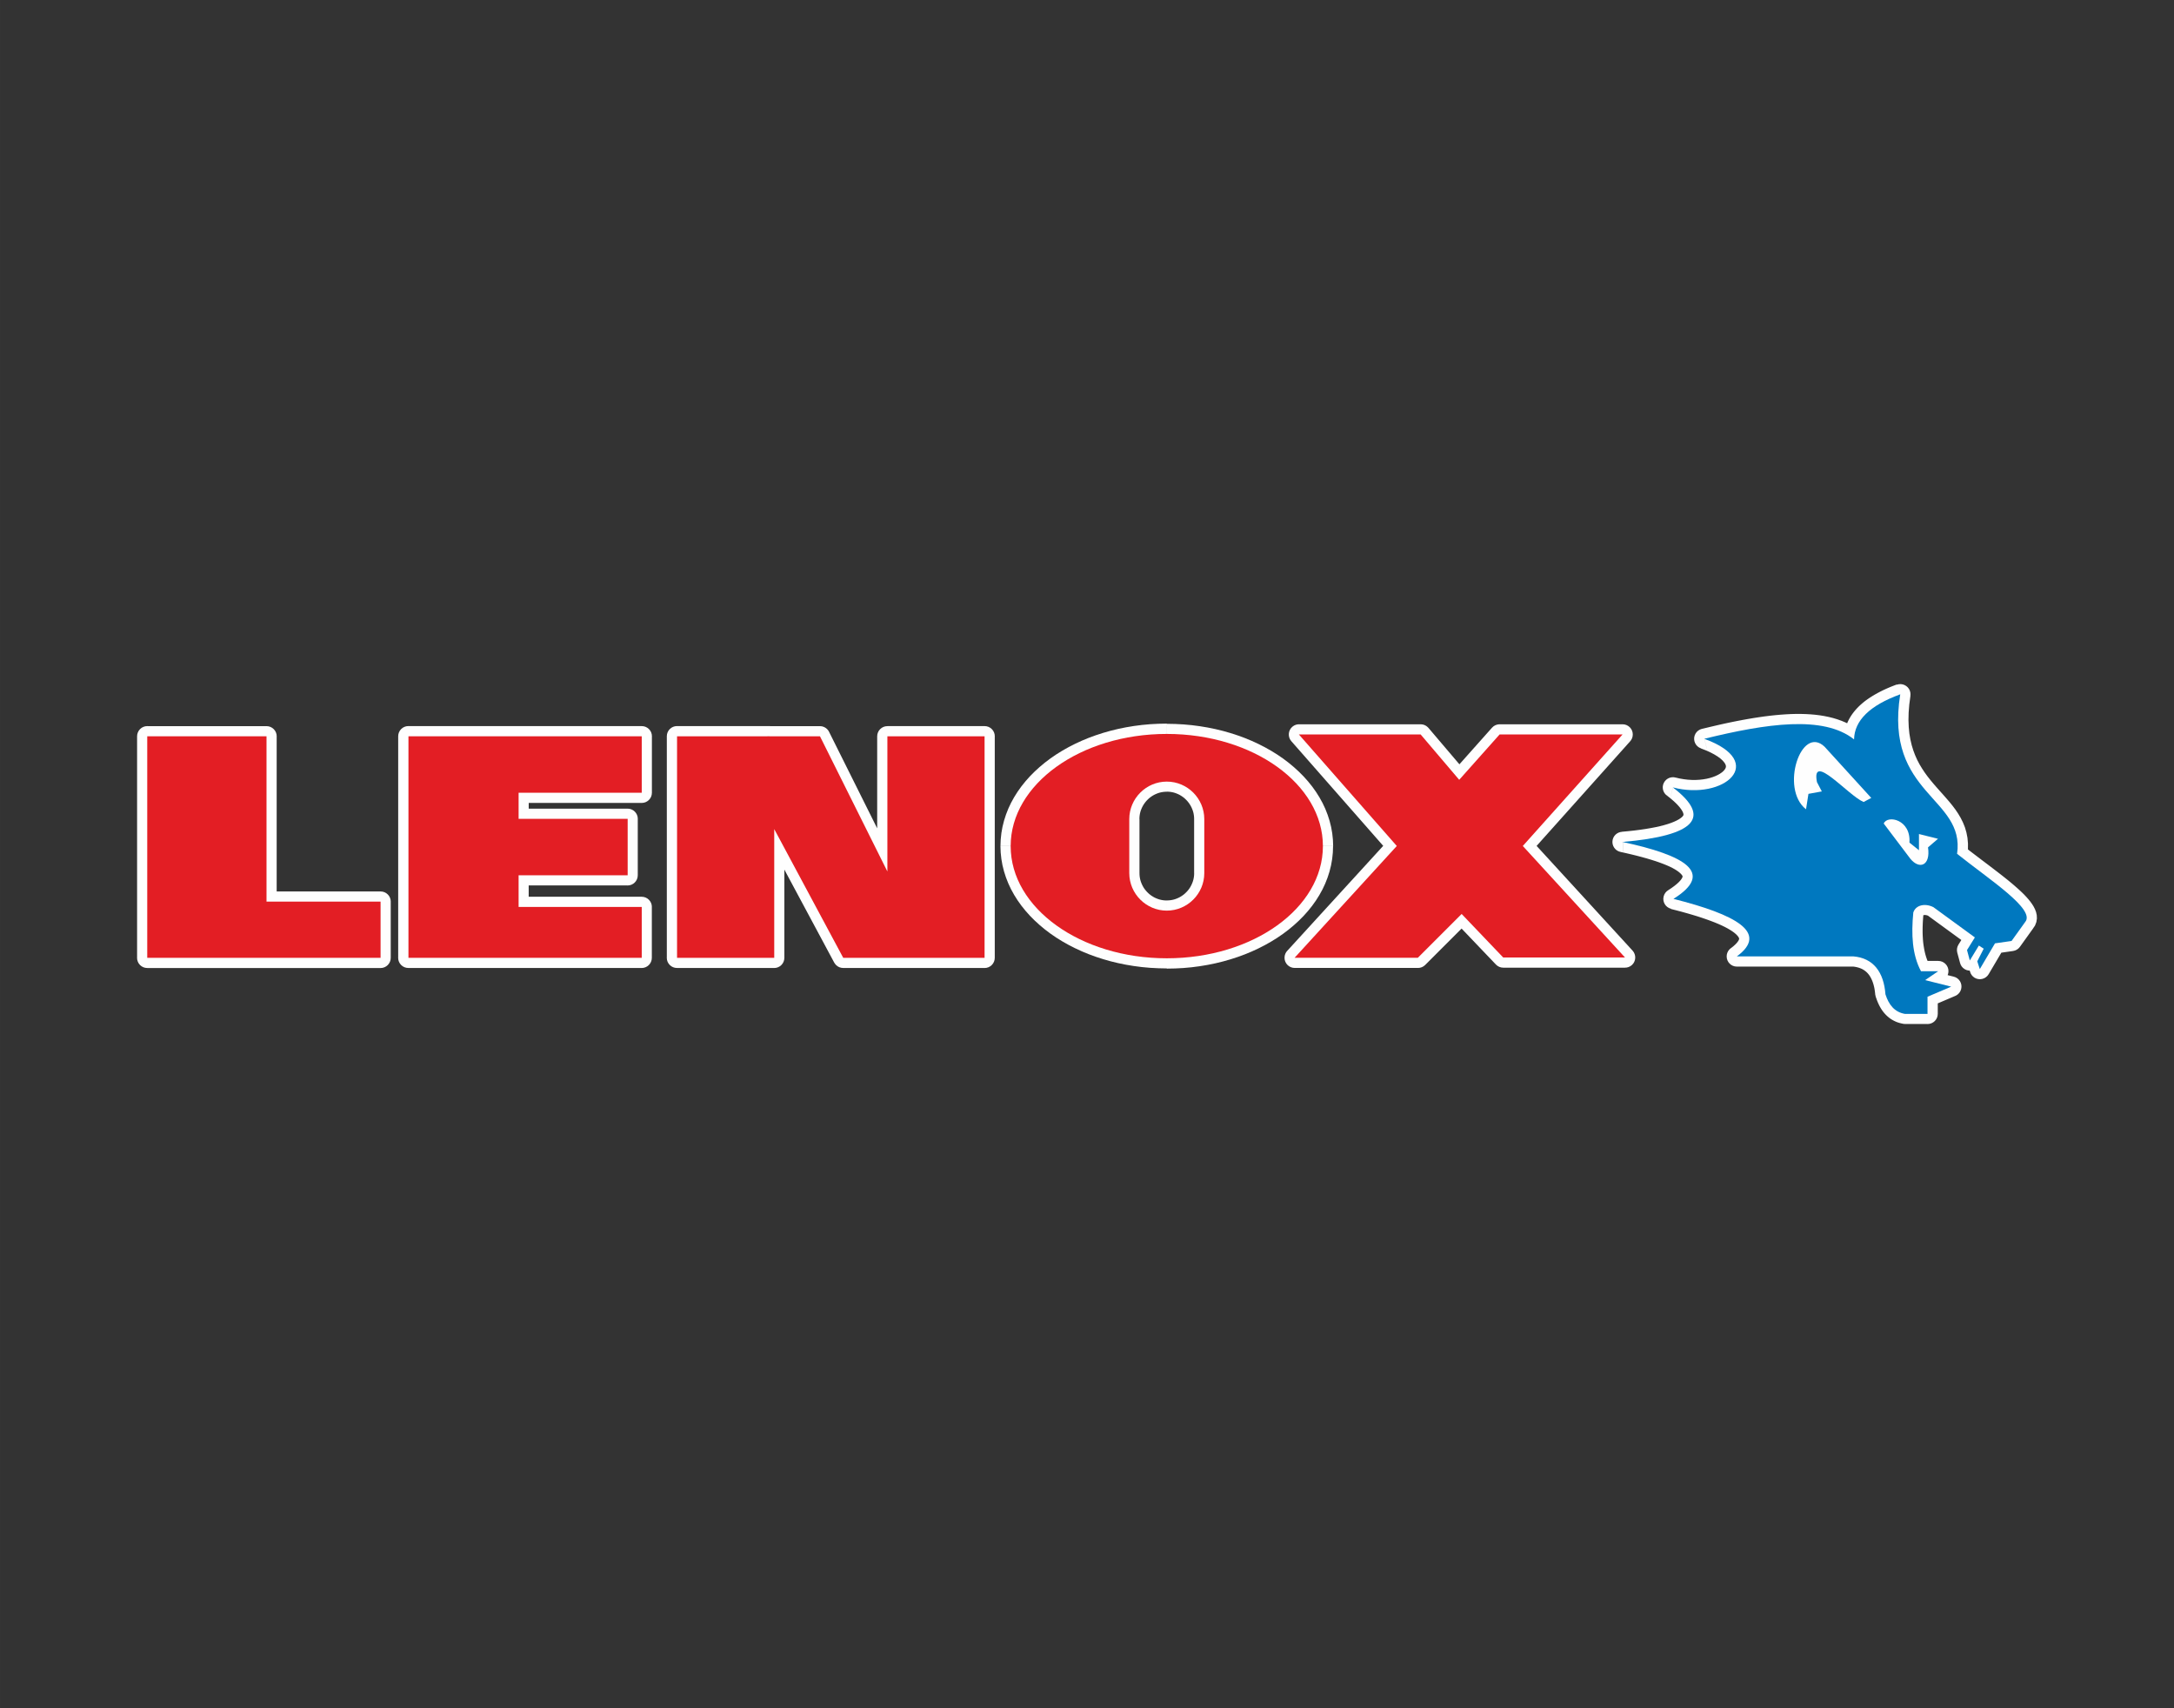 <?xml version="1.0" encoding="UTF-8"?>
<!DOCTYPE svg PUBLIC "-//W3C//DTD SVG 1.0//EN" "http://www.w3.org/TR/2001/REC-SVG-20010904/DTD/svg10.dtd">
<!-- Creator: CorelDRAW 2017 -->
<svg xmlns="http://www.w3.org/2000/svg" xml:space="preserve" width="84.273mm" height="66.215mm" version="1.0" style="shape-rendering:geometricPrecision; text-rendering:geometricPrecision; image-rendering:optimizeQuality; fill-rule:evenodd; clip-rule:evenodd"
viewBox="0 0 644.03 506.03"
 xmlns:xlink="http://www.w3.org/1999/xlink">
 <rect x="0" y="0" width="644.03" height="506.03" fill="#333333" stroke="none"/>
 <defs>
  <style type="text/css">
   <![CDATA[
    .fil4 {fill:none}
    .fil2 {fill:#FEFEFE}
    .fil3 {fill:#E31E24}
    .fil1 {fill:#0078BF}
    .fil0 {fill:#FEFEFE;fill-rule:nonzero}
   ]]>
  </style>
   <clipPath id="id0">
    <path d="M-0 0l644.03 0 0 506.03 -644.03 0 0 -506.03z"/>
   </clipPath>
 </defs>
 <g id="Vrstva_x0020_1">
  <g>
  </g>
  <g style="clip-path:url(#id0)">
   <g>
    <g id="logo-lenox.cdr">
     <g>
      <g>
       <path class="fil0" d="M549.08 286.33l0 -6.03 0.25 0.01 0.66 0.07 0.65 0.1 0.64 0.12 0.63 0.15 0.61 0.18 0.6 0.21 0.59 0.24 0.57 0.26 0.55 0.29 0.53 0.32 0.52 0.35 0.5 0.37 0.47 0.4 0.45 0.42 0.43 0.45 0.4 0.47 0.38 0.49 0.36 0.51 0.33 0.52 0.31 0.54 0.29 0.56 0.26 0.57 0.24 0.59 0.22 0.6 0.2 0.61 0.18 0.63 0.16 0.64 0.14 0.65 0.12 0.66 0.1 0.67 0.08 0.69 0.06 0.7 -6.02 0.44 -0.05 -0.53 -0.06 -0.52 -0.07 -0.5 -0.08 -0.48 -0.1 -0.46 -0.11 -0.44 -0.12 -0.42 -0.13 -0.4 -0.14 -0.38 -0.15 -0.36 -0.16 -0.34 -0.16 -0.32 -0.17 -0.3 -0.18 -0.29 -0.19 -0.27 -0.2 -0.25 -0.2 -0.23 -0.21 -0.22 -0.22 -0.2 -0.23 -0.19 -0.24 -0.18 -0.25 -0.17 -0.26 -0.16 -0.27 -0.14 -0.29 -0.13 -0.3 -0.12 -0.32 -0.11 -0.34 -0.1 -0.36 -0.09 -0.37 -0.07 -0.39 -0.06 -0.42 -0.04 0.25 0.01zm-0.25 -0.01c-1.66,-0.14 -2.89,-1.6 -2.75,-3.26 0.14,-1.66 1.6,-2.89 3.26,-2.75l-0.51 6.01zm-34.3 -6.02l34.56 0 0 6.03 -34.56 0 -1.78 -5.45 1.78 -0.58zm0 6.03c-1.67,0 -3.02,-1.35 -3.02,-3.02 0,-1.67 1.35,-3.02 3.02,-3.02l0 6.03zm-20.37 -22.61l3.2 5.11 -0.87 -5.48 1.74 0.45 1.69 0.45 1.64 0.46 1.58 0.46 1.53 0.47 1.47 0.48 1.41 0.49 1.36 0.49 1.29 0.5 1.23 0.51 1.17 0.53 1.11 0.54 1.05 0.56 0.98 0.58 0.92 0.6 0.86 0.63 0.79 0.67 0.73 0.72 0.65 0.78 0.57 0.85 0.46 0.92 0.33 1 0.17 1.06 -0.01 1.08 -0.18 1.06 -0.34 1.02 -0.47 0.96 -0.59 0.9 -0.69 0.85 -0.79 0.81 -0.88 0.78 -0.98 0.76 -3.57 -4.86 0.7 -0.54 0.57 -0.51 0.45 -0.46 0.33 -0.4 0.22 -0.33 0.13 -0.25 0.06 -0.18 0.02 -0.12 0 -0.08 -0.01 -0.09 -0.05 -0.13 -0.1 -0.19 -0.17 -0.25 -0.26 -0.31 -0.36 -0.36 -0.46 -0.39 -0.56 -0.41 -0.66 -0.43 -0.75 -0.44 -0.84 -0.45 -0.93 -0.45 -1.01 -0.45 -1.09 -0.45 -1.17 -0.45 -1.24 -0.45 -1.31 -0.45 -1.38 -0.45 -1.45 -0.44 -1.51 -0.44 -1.57 -0.44 -1.63 -0.43 -1.68 -0.43 -0.87 -5.48zm0.87 5.48c-1.62,-0.41 -2.6,-2.04 -2.19,-3.66 0.41,-1.62 2.04,-2.6 3.66,-2.19l-1.47 5.85zm-14.61 -22.79l0.52 6.01 0.37 -5.95 1.74 0.38 1.69 0.39 1.63 0.4 1.57 0.41 1.51 0.42 1.45 0.43 1.39 0.44 1.32 0.46 1.26 0.47 1.19 0.49 1.13 0.51 1.06 0.52 1 0.55 0.93 0.58 0.87 0.62 0.8 0.67 0.73 0.74 0.64 0.81 0.54 0.9 0.41 1 0.25 1.07 0.06 1.11 -0.13 1.1 -0.31 1.06 -0.45 0.99 -0.58 0.93 -0.69 0.88 -0.79 0.84 -0.89 0.81 -0.99 0.8 -1.09 0.79 -1.2 0.79 -3.2 -5.11 0.99 -0.65 0.85 -0.62 0.72 -0.58 0.58 -0.53 0.45 -0.48 0.32 -0.41 0.21 -0.33 0.11 -0.24 0.05 -0.16 0.01 -0.08 -0 -0.05 -0.02 -0.06 -0.05 -0.12 -0.12 -0.19 -0.2 -0.25 -0.31 -0.31 -0.41 -0.35 -0.52 -0.38 -0.63 -0.4 -0.73 -0.41 -0.83 -0.41 -0.93 -0.41 -1.02 -0.41 -1.1 -0.41 -1.19 -0.41 -1.26 -0.4 -1.34 -0.4 -1.41 -0.39 -1.48 -0.39 -1.55 -0.38 -1.61 -0.38 -1.68 -0.37 0.37 -5.95zm-0.37 5.95c-1.63,-0.35 -2.66,-1.95 -2.32,-3.58 0.35,-1.63 1.95,-2.66 3.58,-2.32l-1.27 5.9zm16.31 -22.03l-1.53 5.84 2.6 -5.31 1.12 0.89 1.03 0.88 0.94 0.87 0.86 0.87 0.77 0.88 0.69 0.89 0.6 0.91 0.5 0.94 0.39 0.99 0.27 1.03 0.12 1.07 -0.05 1.09 -0.23 1.07 -0.41 1.01 -0.55 0.93 -0.67 0.83 -0.76 0.74 -0.84 0.65 -0.92 0.59 -0.99 0.53 -1.07 0.49 -1.14 0.45 -1.22 0.41 -1.31 0.38 -1.39 0.35 -1.48 0.33 -1.56 0.3 -1.65 0.28 -1.74 0.26 -1.83 0.23 -1.93 0.21 -2.02 0.19 -0.52 -6.01 1.93 -0.18 1.83 -0.2 1.72 -0.22 1.62 -0.24 1.52 -0.26 1.41 -0.27 1.3 -0.29 1.2 -0.31 1.09 -0.32 0.97 -0.33 0.86 -0.34 0.74 -0.34 0.62 -0.33 0.5 -0.32 0.38 -0.29 0.27 -0.25 0.17 -0.2 0.09 -0.15 0.04 -0.1 0.02 -0.08 0 -0.1 -0.02 -0.16 -0.06 -0.25 -0.13 -0.33 -0.22 -0.41 -0.32 -0.49 -0.42 -0.55 -0.53 -0.6 -0.64 -0.65 -0.75 -0.69 -0.86 -0.73 -0.96 -0.76 2.6 -5.31zm-2.6 5.31c-1.32,-1.01 -1.58,-2.91 -0.56,-4.23 1.01,-1.32 2.91,-1.58 4.23,-0.56l-3.67 4.79zm10.41 -19.73l1.44 5.86 0.31 -5.76 1.82 0.71 1.66 0.75 1.5 0.79 1.34 0.83 1.2 0.88 1.05 0.94 0.9 1 0.75 1.07 0.58 1.14 0.4 1.2 0.19 1.24 -0.03 1.24 -0.24 1.2 -0.42 1.12 -0.58 1.03 -0.7 0.93 -0.81 0.84 -0.9 0.75 -0.98 0.67 -1.05 0.6 -1.12 0.52 -1.19 0.45 -1.24 0.38 -1.3 0.31 -1.36 0.24 -1.4 0.16 -1.44 0.08 -1.48 -0 -1.52 -0.09 -1.55 -0.18 -1.57 -0.27 -1.59 -0.37 1.53 -5.84 1.26 0.29 1.24 0.21 1.21 0.14 1.18 0.07 1.14 0 1.1 -0.06 1.05 -0.12 1 -0.17 0.94 -0.22 0.87 -0.27 0.79 -0.3 0.71 -0.33 0.62 -0.35 0.53 -0.36 0.43 -0.36 0.33 -0.34 0.24 -0.31 0.15 -0.27 0.09 -0.23 0.04 -0.19 0 -0.19 -0.03 -0.21 -0.09 -0.27 -0.18 -0.35 -0.3 -0.42 -0.44 -0.49 -0.6 -0.54 -0.78 -0.57 -0.96 -0.6 -1.15 -0.61 -1.34 -0.61 -1.54 -0.6 0.31 -5.76zm-0.31 5.76c-1.57,-0.57 -2.37,-2.3 -1.81,-3.86 0.57,-1.57 2.3,-2.37 3.86,-1.81l-2.06 5.67zm42.39 -2.72l6.03 0.13 -4.89 2.3 -0.71 -0.53 -0.76 -0.49 -0.8 -0.45 -0.85 -0.41 -0.89 -0.37 -0.94 -0.33 -0.98 -0.29 -1.03 -0.26 -1.07 -0.22 -1.12 -0.18 -1.16 -0.14 -1.2 -0.11 -1.24 -0.07 -1.28 -0.03 -1.31 0 -1.35 0.04 -1.38 0.07 -1.41 0.1 -1.44 0.13 -1.47 0.16 -1.5 0.19 -1.52 0.22 -1.55 0.24 -1.57 0.27 -1.59 0.29 -1.61 0.31 -1.63 0.33 -1.65 0.35 -1.67 0.37 -1.68 0.39 -1.7 0.4 -1.71 0.41 -1.44 -5.86 1.74 -0.42 1.73 -0.41 1.72 -0.4 1.71 -0.38 1.7 -0.36 1.69 -0.34 1.68 -0.32 1.66 -0.3 1.65 -0.28 1.63 -0.25 1.61 -0.23 1.6 -0.2 1.58 -0.17 1.56 -0.14 1.54 -0.11 1.51 -0.08 1.49 -0.04 1.47 -0 1.45 0.04 1.42 0.08 1.4 0.12 1.37 0.17 1.35 0.22 1.32 0.27 1.29 0.32 1.26 0.38 1.23 0.44 1.2 0.5 1.16 0.56 1.12 0.63 1.08 0.7 1.03 0.76 -4.89 2.3zm4.89 -2.3c1.3,1.04 1.52,2.93 0.49,4.24 -1.04,1.3 -2.93,1.52 -4.24,0.49l3.75 -4.72zm14.79 -10.51l-5.96 -0.95 4.01 3.31 -0.78 0.29 -0.75 0.3 -0.72 0.3 -0.7 0.31 -0.67 0.31 -0.64 0.32 -0.61 0.32 -0.58 0.32 -0.55 0.32 -0.53 0.33 -0.5 0.33 -0.47 0.33 -0.44 0.33 -0.41 0.33 -0.39 0.34 -0.36 0.33 -0.33 0.34 -0.31 0.34 -0.28 0.33 -0.26 0.34 -0.23 0.33 -0.21 0.33 -0.19 0.33 -0.17 0.33 -0.15 0.33 -0.12 0.33 -0.11 0.34 -0.09 0.35 -0.07 0.35 -0.05 0.35 -0.04 0.36 -0.02 0.37 -6.03 -0.13 0.03 -0.68 0.07 -0.67 0.1 -0.66 0.13 -0.66 0.17 -0.65 0.2 -0.64 0.24 -0.63 0.27 -0.62 0.3 -0.6 0.33 -0.59 0.36 -0.58 0.39 -0.56 0.42 -0.55 0.45 -0.54 0.47 -0.52 0.5 -0.51 0.52 -0.49 0.55 -0.48 0.57 -0.47 0.6 -0.45 0.62 -0.44 0.65 -0.43 0.67 -0.42 0.69 -0.41 0.72 -0.4 0.74 -0.39 0.76 -0.38 0.79 -0.37 0.81 -0.36 0.83 -0.35 0.86 -0.34 0.88 -0.33 4.01 3.31zm-4.01 -3.31c1.56,-0.57 3.3,0.24 3.87,1.8 0.57,1.56 -0.24,3.3 -1.8,3.87l-2.06 -5.67zm19.75 47.72l-3.76 4.71 -1.1 -2.79 0.13 -1.26 0.01 -1.15 -0.1 -1.07 -0.19 -1 -0.29 -0.96 -0.37 -0.94 -0.46 -0.93 -0.55 -0.93 -0.63 -0.93 -0.71 -0.95 -0.78 -0.96 -0.84 -0.99 -0.9 -1.02 -0.94 -1.05 -0.97 -1.09 -0.99 -1.14 -1 -1.2 -1 -1.26 -0.98 -1.34 -0.95 -1.42 -0.9 -1.51 -0.85 -1.61 -0.78 -1.71 -0.69 -1.82 -0.59 -1.94 -0.48 -2.05 -0.36 -2.17 -0.23 -2.3 -0.09 -2.43 0.06 -2.57 0.22 -2.71 0.38 -2.86 5.96 0.95 -0.34 2.56 -0.19 2.38 -0.05 2.22 0.08 2.06 0.19 1.92 0.3 1.78 0.39 1.67 0.48 1.56 0.55 1.46 0.62 1.38 0.69 1.31 0.75 1.24 0.79 1.19 0.84 1.15 0.88 1.11 0.91 1.09 0.93 1.07 0.94 1.06 0.95 1.06 0.94 1.07 0.93 1.08 0.9 1.11 0.87 1.16 0.81 1.21 0.75 1.27 0.67 1.35 0.57 1.42 0.44 1.51 0.31 1.59 0.15 1.66 -0.01 1.73 -0.18 1.8 -1.1 -2.79zm1.1 2.79c-0.24,1.65 -1.77,2.79 -3.42,2.55 -1.65,-0.24 -2.79,-1.77 -2.55,-3.42l5.97 0.87zm19.64 21.52l-4.9 -3.52 0.15 -0.19 -0.12 0.18 -0.1 0.25 -0.04 0.22 0 0.12 -0.01 -0.02 -0.06 -0.15 -0.13 -0.26 -0.21 -0.34 -0.3 -0.41 -0.38 -0.46 -0.45 -0.51 -0.52 -0.54 -0.58 -0.57 -0.64 -0.6 -0.69 -0.62 -0.74 -0.64 -0.78 -0.66 -0.82 -0.67 -0.85 -0.69 -0.88 -0.7 -0.91 -0.71 -0.93 -0.72 -0.95 -0.73 -0.96 -0.73 -0.97 -0.74 -0.98 -0.74 -0.98 -0.74 -0.98 -0.74 -0.97 -0.74 -0.96 -0.74 -0.95 -0.74 -0.93 -0.74 3.76 -4.71 0.9 0.71 0.92 0.72 0.94 0.72 0.96 0.73 0.97 0.74 0.97 0.74 0.98 0.74 0.98 0.74 0.97 0.74 0.96 0.74 0.95 0.73 0.94 0.73 0.92 0.73 0.9 0.72 0.87 0.72 0.84 0.71 0.81 0.71 0.78 0.7 0.74 0.69 0.7 0.69 0.65 0.69 0.61 0.69 0.56 0.69 0.51 0.71 0.46 0.73 0.4 0.78 0.32 0.84 0.21 0.92 0.05 1.01 -0.16 1.06 -0.4 1.04 -0.61 0.9 0.15 -0.19zm-0.15 0.19c-1.08,1.27 -2.98,1.42 -4.25,0.35 -1.27,-1.08 -1.42,-2.98 -0.35,-4.25l4.6 3.91zm-8.78 1.91l4.03 -5.62 4.9 3.52 -4.03 5.62 -2.02 1.23 -2.88 -4.74zm4.9 3.52c-0.97,1.35 -2.86,1.66 -4.21,0.69 -1.35,-0.97 -1.66,-2.86 -0.69,-4.21l4.9 3.52zm-7.79 -4.04l4.91 -0.7 0.85 5.97 -4.91 0.7 -3.03 -4.52 2.17 -1.45zm0.85 5.97c-1.65,0.24 -3.18,-0.91 -3.41,-2.56 -0.24,-1.65 0.91,-3.18 2.56,-3.41l0.85 5.97zm-7.52 3.11l4.5 -7.63 5.2 3.06 -4.5 7.63 -5.47 -0.6 0.27 -2.47zm5.2 3.06c-0.85,1.43 -2.7,1.91 -4.13,1.07 -1.43,-0.85 -1.91,-2.7 -1.07,-4.13l5.2 3.06zm-0.48 -4.77l0.75 2.3 -5.73 1.87 -0.75 -2.3 0.18 -2.31 5.55 0.44zm-5.73 1.87c-0.52,-1.58 0.35,-3.29 1.93,-3.8 1.58,-0.52 3.29,0.35 3.8,1.93l-5.73 1.87zm7.47 -3.31l-1.91 3.75 -5.37 -2.74 1.91 -3.75 4.31 -1.17 1.07 3.92zm-5.37 -2.74c0.76,-1.48 2.57,-2.07 4.06,-1.32 1.48,0.76 2.07,2.57 1.32,4.06l-5.37 -2.74zm2.86 -2.09l1.44 0.92 -3.24 5.09 -1.44 -0.92 -0.96 -4.11 4.2 -0.98zm-3.24 5.09c-1.41,-0.89 -1.82,-2.76 -0.93,-4.16 0.89,-1.41 2.76,-1.82 4.16,-0.93l-3.24 5.09zm-3.64 0.31l2.68 -4.42 5.16 3.13 -2.68 4.42 -5.49 -0.78 0.33 -2.35zm5.16 3.13c-0.86,1.42 -2.72,1.88 -4.14,1.01 -1.42,-0.86 -1.88,-2.72 -1.01,-4.14l5.16 3.13zm-0.5 -5.44l0.83 3.08 -5.82 1.57 -0.83 -3.08 0.35 -2.38 5.47 0.8zm-5.82 1.57c-0.43,-1.61 0.52,-3.26 2.12,-3.7 1.61,-0.43 3.26,0.52 3.7,2.12l-5.82 1.57zm7.8 -2.95l-2.33 3.75 -5.12 -3.18 2.33 -3.75 4.34 -0.85 0.78 4.03zm-5.12 -3.18c0.88,-1.41 2.74,-1.85 4.15,-0.97 1.41,0.88 1.85,2.74 0.97,4.15l-5.12 -3.18zm-7.94 -9.8l12.28 8.96 -3.56 4.87 -12.28 -8.96 3.14 -5.13 0.42 0.25zm-3.56 4.87c-1.35,-0.98 -1.64,-2.87 -0.66,-4.21 0.98,-1.35 2.87,-1.64 4.21,-0.66l-3.56 4.87zm-1.18 -0.56l-6 -0.59 0.13 -0.63 0.14 -0.39 0.17 -0.39 0.2 -0.38 0.21 -0.35 0.24 -0.34 0.26 -0.32 0.28 -0.29 0.3 -0.28 0.31 -0.25 0.32 -0.23 0.33 -0.21 0.34 -0.18 0.35 -0.16 0.35 -0.14 0.36 -0.12 0.36 -0.1 0.36 -0.08 0.36 -0.06 0.36 -0.04 0.36 -0.02 0.36 -0 0.36 0.01 0.36 0.03 0.37 0.04 0.35 0.06 0.36 0.07 0.36 0.09 0.35 0.1 0.34 0.12 0.35 0.13 0.35 0.15 0.33 0.16 -2.72 5.38 -0.12 -0.06 -0.11 -0.05 -0.12 -0.04 -0.12 -0.04 -0.12 -0.04 -0.11 -0.03 -0.11 -0.02 -0.11 -0.02 -0.09 -0.01 -0.1 -0.01 -0.09 -0 -0.08 0 -0.08 0 -0.07 0.01 -0.06 0.01 -0.06 0.01 -0.05 0.01 -0.04 0.01 -0.03 0.01 -0.02 0.01 -0.02 0.01 -0.01 0.01 -0.01 0.01 -0 0 0 -0 0 0 0.01 -0.01 0 -0 -0 0.01 0 -0 -0 0.01 -0.01 0.02 0.13 -0.63zm-0.13 0.63c-0.51,1.58 -2.21,2.45 -3.8,1.94 -1.58,-0.51 -2.45,-2.21 -1.94,-3.8l5.74 1.85zm-0.59 13.44l0 6.03 -2.66 -1.59 -0.28 -0.54 -0.26 -0.54 -0.25 -0.55 -0.23 -0.56 -0.21 -0.56 -0.2 -0.56 -0.19 -0.57 -0.17 -0.58 -0.16 -0.58 -0.15 -0.58 -0.13 -0.59 -0.12 -0.59 -0.11 -0.59 -0.1 -0.6 -0.08 -0.6 -0.07 -0.6 -0.06 -0.6 -0.05 -0.61 -0.04 -0.61 -0.03 -0.61 -0.02 -0.61 -0.01 -0.62 -0 -0.62 0 -0.62 0.01 -0.62 0.02 -0.62 0.03 -0.63 0.04 -0.63 0.04 -0.63 0.05 -0.63 0.05 -0.63 0.06 -0.63 6 0.59 -0.06 0.58 -0.05 0.58 -0.04 0.57 -0.04 0.57 -0.03 0.56 -0.02 0.56 -0.02 0.55 -0.01 0.55 -0 0.54 0 0.53 0.01 0.53 0.02 0.52 0.03 0.52 0.03 0.51 0.04 0.5 0.05 0.5 0.06 0.49 0.07 0.48 0.08 0.48 0.08 0.47 0.09 0.46 0.1 0.45 0.11 0.45 0.12 0.44 0.13 0.43 0.14 0.43 0.15 0.42 0.16 0.41 0.17 0.4 0.18 0.4 0.19 0.39 0.2 0.38 -2.66 -1.59zm2.66 1.59c0.79,1.47 0.24,3.3 -1.23,4.08 -1.47,0.79 -3.3,0.24 -4.08,-1.23l5.31 -2.86zm2.43 4.44l-5.09 0 0 -6.03 5.09 0 1.7 5.51 -1.7 0.53zm0 -6.03c1.67,0 3.02,1.35 3.02,3.02 0,1.67 -1.35,3.02 -3.02,3.02l0 -6.03zm-5.56 3.16l3.86 -2.64 3.4 4.98 -3.86 2.64 -2.43 0.43 -0.97 -5.42zm3.4 4.98c-1.37,0.94 -3.25,0.58 -4.19,-0.79 -0.94,-1.37 -0.58,-3.25 0.79,-4.19l3.4 4.98zm5.29 2.37l-7.72 -1.93 1.46 -5.85 7.72 1.93 0.45 5.7 -1.91 0.15zm1.46 -5.85c1.62,0.4 2.6,2.04 2.19,3.66 -0.4,1.62 -2.04,2.6 -3.66,2.19l1.46 -5.85zm-8.93 3.14l7.02 -2.99 2.36 5.55 -7.02 2.99 -4.2 -2.77 1.84 -2.77zm2.36 5.55c-1.53,0.65 -3.3,-0.06 -3.96,-1.59 -0.65,-1.53 0.06,-3.3 1.59,-3.96l2.36 5.55zm-4.2 2.32l0 -5.09 6.03 0 0 5.09 -3.02 3.02 -3.02 -3.02zm6.03 0c0,1.67 -1.35,3.02 -3.02,3.02 -1.67,0 -3.02,-1.35 -3.02,-3.02l6.03 0zm-9.68 -3.02l6.67 0 0 6.03 -6.67 0 -0.51 -0.04 0.51 -5.99zm0 6.03c-1.67,0 -3.02,-1.35 -3.02,-3.02 0,-1.67 1.35,-3.02 3.02,-3.02l0 6.03zm-8.79 -8.59l6.02 -0.44 -0.13 -0.7 0.08 0.23 0.08 0.22 0.08 0.21 0.08 0.21 0.08 0.2 0.09 0.19 0.09 0.18 0.09 0.17 0.09 0.16 0.09 0.15 0.09 0.15 0.09 0.14 0.1 0.13 0.09 0.12 0.1 0.12 0.1 0.11 0.1 0.1 0.1 0.1 0.1 0.09 0.1 0.08 0.11 0.08 0.1 0.07 0.11 0.07 0.12 0.07 0.12 0.06 0.12 0.06 0.13 0.05 0.14 0.05 0.15 0.05 0.16 0.04 0.17 0.04 0.18 0.03 -1.02 5.95 -0.4 -0.08 -0.4 -0.09 -0.39 -0.1 -0.38 -0.12 -0.37 -0.13 -0.36 -0.15 -0.36 -0.17 -0.35 -0.18 -0.34 -0.19 -0.32 -0.2 -0.32 -0.22 -0.3 -0.23 -0.29 -0.24 -0.28 -0.25 -0.27 -0.26 -0.26 -0.27 -0.24 -0.27 -0.24 -0.28 -0.22 -0.29 -0.21 -0.29 -0.2 -0.3 -0.19 -0.3 -0.18 -0.31 -0.17 -0.31 -0.16 -0.31 -0.15 -0.32 -0.15 -0.32 -0.14 -0.33 -0.13 -0.32 -0.12 -0.33 -0.12 -0.34 -0.11 -0.33 -0.13 -0.7zm0.13 0.7c-0.51,-1.59 0.37,-3.28 1.96,-3.79 1.59,-0.51 3.28,0.37 3.79,1.96l-5.75 1.83z"/>
       <path id="1" class="fil1" d="M558.55 294.55c-0.49,-6.65 -3.64,-10.75 -9.47,-11.24l-34.56 0c9.54,-6.99 -0.23,-12.38 -18.77,-17.04 12.34,-7.73 3.45,-12.88 -15.09,-16.86 21.58,-1.87 26.55,-7.26 14.91,-16.16 15.25,3.99 28.21,-7.54 9.3,-14.4 18.46,-4.53 35.3,-7.03 44.38,0.18 0.12,-5.62 4.68,-10.07 13.68,-13.35 -4.74,29.8 19.29,30.44 16.84,47.24 9.65,7.71 23.33,16.48 20.17,20.2l-4.03 5.62 -4.91 0.7 -4.5 7.63 -0.75 -2.3 1.91 -3.75 -1.44 -0.92 -2.68 4.42 -0.83 -3.08 2.33 -3.75 -12.28 -8.96c-2.42,-1.23 -5.23,-0.69 -5.96,1.58 -0.64,6.5 -0.33,12.52 2.28,17.39l5.09 0 -3.86 2.64 7.72 1.93 -7.02 2.99 0 5.09 -6.67 0c-3.14,-0.54 -4.81,-2.75 -5.79,-5.8z"/>
      </g>
      <path class="fil2" d="M539.7 234.44l-3.96 0.72 -0.72 4.57c-7.77,-6.07 -1.45,-25.22 5.52,-18.51l13.81 15.15 -2.28 1.2c-4.6,-1.96 -15.57,-14.99 -13.81,-5.89l1.44 2.76z"/>
      <path class="fil2" d="M558.04 243.95c1.08,-2.63 8.09,-1.22 7.62,5.65l2.82 2.26 0 -4.8 5.64 1.41 -2.96 2.54c0.8,5.37 -2.49,6.69 -5.22,3.39l-7.9 -10.45z"/>
     </g>
     <g>
      <path class="fil0" d="M112.74 270.1l-33.79 0 0 -6.03 33.79 0 3.02 3.02 -3.02 3.02zm0 -6.03c1.67,0 3.02,1.35 3.02,3.02 0,1.67 -1.35,3.02 -3.02,3.02l0 -6.03zm-3.02 19.67l0 -16.65 6.03 0 0 16.65 -3.02 3.02 -3.02 -3.02zm6.03 0c0,1.67 -1.35,3.02 -3.02,3.02 -1.67,0 -3.02,-1.35 -3.02,-3.02l6.03 0zm-36.81 -3.02l33.79 0 0 6.03 -33.79 0 0 0 0 -6.03zm0 6.03c-1.67,0 -3.02,-1.35 -3.02,-3.02 0,-1.67 1.35,-3.02 3.02,-3.02l0 6.03zm-35.32 -6.03l35.32 0 0 6.03 -35.32 0 -3.02 -3.02 3.02 -3.02zm0 6.03c-1.67,0 -3.02,-1.35 -3.02,-3.02 0,-1.67 1.35,-3.02 3.02,-3.02l0 6.03zm3.02 -19.67l0 16.65 -6.03 0 0 -16.65 0 0 6.03 0zm-6.03 0c0,-1.67 1.35,-3.02 3.02,-3.02 1.67,0 3.02,1.35 3.02,3.02l-6.03 0zm6.03 -48.97l0 48.97 -6.03 0 0 -48.97 3.02 -3.02 3.02 3.02zm-6.03 0c0,-1.67 1.35,-3.02 3.02,-3.02 1.67,0 3.02,1.35 3.02,3.02l-6.03 0zm38.34 3.02l-35.32 0 0 -6.03 35.32 0 3.02 3.02 -3.02 3.02zm0 -6.03c1.67,0 3.02,1.35 3.02,3.02 0,1.67 -1.35,3.02 -3.02,3.02l0 -6.03zm-3.02 51.99l0 -48.97 6.03 0 0 48.97 -3.02 3.02 -3.02 -3.02zm6.03 0c0,1.67 -1.35,3.02 -3.02,3.02 -1.67,0 -3.02,-1.35 -3.02,-3.02l6.03 0z"/>
      <polygon id="1" class="fil3" points="78.95,267.08 112.74,267.08 112.74,283.73 78.95,283.73 43.62,283.73 43.62,267.08 43.62,218.11 78.95,218.11 "/>
     </g>
     <g>
      <path class="fil0" d="M153.63 221.12l-32.63 0 0 -6.03 32.63 0 0 0 0 6.03zm0 -6.03c1.67,0 3.02,1.35 3.02,3.02 0,1.67 -1.35,3.02 -3.02,3.02l0 -6.03zm36.48 6.03l-36.48 0 0 -6.03 36.48 0 3.02 3.02 -3.02 3.02zm0 -6.03c1.67,0 3.02,1.35 3.02,3.02 0,1.67 -1.35,3.02 -3.02,3.02l0 -6.03zm-3.02 19.74l0 -16.72 6.03 0 0 16.72 -3.02 3.02 -3.02 -3.02zm6.03 0c0,1.67 -1.35,3.02 -3.02,3.02 -1.67,0 -3.02,-1.35 -3.02,-3.02l6.03 0zm-39.5 -3.02l36.48 0 0 6.03 -36.48 0 -3.02 -3.02 3.02 -3.02zm0 6.03c-1.67,0 -3.02,-1.35 -3.02,-3.02 0,-1.67 1.35,-3.02 3.02,-3.02l0 6.03zm-3.02 4.71l0 -7.73 6.03 0 0 7.73 -3.02 3.02 -3.02 -3.02zm6.03 0c0,1.67 -1.35,3.02 -3.02,3.02 -1.67,0 -3.02,-1.35 -3.02,-3.02l6.03 0zm29.29 3.02l-32.31 0 0 -6.03 32.31 0 3.02 3.02 -3.02 3.02zm0 -6.03c1.67,0 3.02,1.35 3.02,3.02 0,1.67 -1.35,3.02 -3.02,3.02l0 -6.03zm-3.02 19.74l0 -16.72 6.03 0 0 16.72 -3.02 3.02 -3.02 -3.02zm6.03 0c0,1.67 -1.35,3.02 -3.02,3.02 -1.67,0 -3.02,-1.35 -3.02,-3.02l6.03 0zm-35.32 -3.02l32.31 0 0 6.03 -32.31 0 -3.02 -3.02 3.02 -3.02zm0 6.03c-1.67,0 -3.02,-1.35 -3.02,-3.02 0,-1.67 1.35,-3.02 3.02,-3.02l0 6.03zm-3.02 6.36l0 -9.38 6.03 0 0 9.38 -3.02 3.02 -3.02 -3.02zm6.03 0c0,1.67 -1.35,3.02 -3.02,3.02 -1.67,0 -3.02,-1.35 -3.02,-3.02l6.03 0zm33.47 3.02l-36.48 0 0 -6.03 36.48 0 3.02 3.02 -3.02 3.02zm0 -6.03c1.67,0 3.02,1.35 3.02,3.02 0,1.67 -1.35,3.02 -3.02,3.02l0 -6.03zm-3.02 18.09l0 -15.07 6.03 0 0 15.07 -3.02 3.02 -3.02 -3.02zm6.03 0c0,1.67 -1.35,3.02 -3.02,3.02 -1.67,0 -3.02,-1.35 -3.02,-3.02l6.03 0zm-39.5 -3.02l36.48 0 0 6.03 -36.48 0 0 0 0 -6.03zm0 6.03c-1.67,0 -3.02,-1.35 -3.02,-3.02 0,-1.67 1.35,-3.02 3.02,-3.02l0 6.03zm-32.63 -6.03l32.63 0 0 6.03 -32.63 0 -3.02 -3.02 3.02 -3.02zm0 6.03c-1.67,0 -3.02,-1.35 -3.02,-3.02 0,-1.67 1.35,-3.02 3.02,-3.02l0 6.03zm3.02 -18.09l0 15.07 -6.03 0 0 -15.07 0 0 6.03 0zm-6.03 0c0,-1.67 1.35,-3.02 3.02,-3.02 1.67,0 3.02,1.35 3.02,3.02l-6.03 0zm6.03 -9.38l0 9.38 -6.03 0 0 -9.38 0 0 6.03 0zm-6.03 0c0,-1.67 1.35,-3.02 3.02,-3.02 1.67,0 3.02,1.35 3.02,3.02l-6.03 0zm6.03 -16.72l0 16.72 -6.03 0 0 -16.72 0 0 6.03 0zm-6.03 0c0,-1.67 1.35,-3.02 3.02,-3.02 1.67,0 3.02,1.35 3.02,3.02l-6.03 0zm6.03 -7.73l0 7.73 -6.03 0 0 -7.73 0 0 6.03 0zm-6.03 0c0,-1.67 1.35,-3.02 3.02,-3.02 1.67,0 3.02,1.35 3.02,3.02l-6.03 0zm6.03 -16.72l0 16.72 -6.03 0 0 -16.72 3.02 -3.02 3.02 3.02zm-6.03 0c0,-1.67 1.35,-3.02 3.02,-3.02 1.67,0 3.02,1.35 3.02,3.02l-6.03 0z"/>
      <polygon id="1" class="fil3" points="121,218.11 153.63,218.11 190.11,218.11 190.11,234.83 153.63,234.83 153.63,242.56 185.94,242.56 185.94,259.28 153.63,259.28 153.63,268.66 190.11,268.66 190.11,283.73 153.63,283.73 121,283.73 121,268.66 121,259.28 121,242.56 121,234.83 "/>
     </g>
     <g>
      <path class="fil0" d="M291.68 221.12l-28.79 0 0 -6.03 28.79 0 3.02 3.02 -3.02 3.02zm0 -6.03c1.67,0 3.02,1.35 3.02,3.02 0,1.67 -1.35,3.02 -3.02,3.02l0 -6.03zm-3.02 68.64l0 -65.62 6.03 0 0 65.62 -3.02 3.02 -3.02 -3.02zm6.03 0c0,1.67 -1.35,3.02 -3.02,3.02 -1.67,0 -3.02,-1.35 -3.02,-3.02l6.03 0zm-28.53 -3.02l25.51 0 0 6.03 -25.51 0 0 0 0 -6.03zm0 6.03c-1.67,0 -3.02,-1.35 -3.02,-3.02 0,-1.67 1.35,-3.02 3.02,-3.02l0 6.03zm-3.28 -6.03l3.28 0 0 6.03 -3.28 0 0 0 0 -6.03zm0 6.03c-1.67,0 -3.02,-1.35 -3.02,-3.02 0,-1.67 1.35,-3.02 3.02,-3.02l0 6.03zm-13.08 -6.03l13.08 0 0 6.03 -13.08 0 -2.66 -1.59 2.66 -4.44zm0 6.03c-1.67,0 -3.02,-1.35 -3.02,-3.02 0,-1.67 1.35,-3.02 3.02,-3.02l0 6.03zm-17.79 -42.57l20.44 38.13 -5.32 2.85 -20.44 -38.13 -0.36 -1.43 5.67 -1.43zm-5.32 2.85c-0.79,-1.47 -0.23,-3.3 1.23,-4.08 1.47,-0.79 3.3,-0.23 4.08,1.23l-5.32 2.85zm-0.36 36.71l0 -38.13 6.03 0 0 38.13 -3.02 3.02 -3.02 -3.02zm6.03 0c0,1.67 -1.35,3.02 -3.02,3.02 -1.67,0 -3.02,-1.35 -3.02,-3.02l6.03 0zm-31.81 -3.02l28.79 0 0 6.03 -28.79 0 -3.02 -3.02 3.02 -3.02zm0 6.03c-1.67,0 -3.02,-1.35 -3.02,-3.02 0,-1.67 1.35,-3.02 3.02,-3.02l0 6.03zm3.02 -68.64l0 65.62 -6.03 0 0 -65.62 3.02 -3.02 3.02 3.02zm-6.03 0c0,-1.67 1.35,-3.02 3.02,-3.02 1.67,0 3.02,1.35 3.02,3.02l-6.03 0zm29.51 3.02l-26.49 0 0 -6.03 26.49 0 0.05 6.03 -0.05 0zm0 -6.03c1.67,0 3.02,1.35 3.02,3.02 0,1.67 -1.35,3.02 -3.02,3.02l0 -6.03zm0.95 6.02l-0.89 0.02 -0.11 -6.03 0.89 -0.02 3.07 3.02 -2.96 3.02zm-0.11 -6.03c1.67,-0.03 3.04,1.3 3.07,2.96 0.03,1.67 -1.3,3.04 -2.96,3.07l-0.11 -6.03zm-2.96 3.03l0 -0.02 6.03 0 0 0.02 -3.02 3.02 -3.02 -3.02zm6.03 0c0,1.67 -1.35,3.02 -3.02,3.02 -1.67,0 -3.02,-1.35 -3.02,-3.02l6.03 0zm-1.61 3.02l-1.41 0 0 -6.03 1.41 0 0 0 0 6.03zm0 -6.03c1.67,0 3.02,1.35 3.02,3.02 0,1.67 -1.35,3.02 -3.02,3.02l0 -6.03zm13.55 6.03l-13.55 0 0 -6.03 13.55 0 2.7 1.67 -2.7 4.36zm0 -6.03c1.67,0 3.02,1.35 3.02,3.02 0,1.67 -1.35,3.02 -3.02,3.02l0 -6.03zm17.27 44.41l-19.97 -40.04 5.4 -2.69 19.97 40.04 0.32 1.35 -5.72 1.35zm5.4 -2.69c0.74,1.49 0.14,3.3 -1.35,4.05 -1.49,0.74 -3.3,0.14 -4.05,-1.35l5.4 -2.69zm0.32 -38.7l0 40.04 -6.03 0 0 -40.04 3.02 -3.02 3.02 3.02zm-6.03 0c0,-1.67 1.35,-3.02 3.02,-3.02 1.67,0 3.02,1.35 3.02,3.02l-6.03 0zm-32.81 3.02c-1.67,0 -3.02,-1.35 -3.02,-3.02 0,-1.67 1.35,-3.02 3.02,-3.02l0 6.03zm0.89 0l-0.89 0 0 -6.03 0.89 0 0 6.03zm0 -6.03c1.67,0 3.02,1.35 3.02,3.02 0,1.67 -1.35,3.02 -3.02,3.02l0 -6.03z"/>
      <path id="1" class="fil3" d="M262.88 218.11l28.79 0 0 65.62 -25.51 0 -3.28 0 -13.08 0 -20.44 -38.13 0 38.13 -28.79 0 0 -65.62 26.49 0 0.89 -0.02 0 0.02 1.41 0 13.55 0 19.97 40.04 0 -40.04zm-35.82 0l0.89 0 -0.89 0z"/>
     </g>
     <g>
      <path class="fil0" d="M420.86 220.58l-36.07 0 0 -6.03 36.07 0 2.3 1.06 -2.3 4.97zm0 -6.03c1.67,0 3.02,1.35 3.02,3.02 0,1.67 -1.35,3.02 -3.02,3.02l0 -6.03zm9.12 18.4l-11.42 -13.43 4.6 -3.91 11.42 13.43 -0.05 3.96 -4.55 -0.05zm4.6 -3.91c1.08,1.27 0.92,3.17 -0.34,4.25 -1.27,1.08 -3.17,0.92 -4.25,-0.34l4.6 -3.91zm11.92 -9.47l-11.96 13.43 -4.5 -4.01 11.96 -13.43 2.25 -1.01 2.25 5.02zm-4.5 -4.01c1.11,-1.24 3.01,-1.35 4.26,-0.25 1.24,1.11 1.35,3.01 0.25,4.26l-4.5 -4.01zm38.68 5.02l-36.43 0 0 -6.03 36.43 0 2.25 5.03 -2.25 1.01zm0 -6.03c1.67,0 3.02,1.35 3.02,3.02 0,1.67 -1.35,3.02 -3.02,3.02l0 -6.03zm-31.79 34.04l29.54 -33.03 4.5 4.02 -29.54 33.03 -4.47 0.03 -0.02 -4.05zm4.5 4.02c-1.11,1.24 -3.02,1.35 -4.26,0.24 -1.24,-1.11 -1.35,-3.02 -0.24,-4.26l4.5 4.02zm25.8 33.06l-30.27 -33.03 4.45 -4.07 30.27 33.03 -2.22 5.05 -2.22 -0.98zm4.45 -4.07c1.12,1.23 1.04,3.14 -0.19,4.26 -1.23,1.12 -3.14,1.04 -4.26,-0.19l4.45 -4.07zm-38.3 -0.98l36.08 0 0 6.03 -36.08 0 -2.18 -0.93 2.18 -5.1zm0 6.03c-1.67,0 -3.02,-1.35 -3.02,-3.02 0,-1.67 1.35,-3.02 3.02,-3.02l0 6.03zm-10.13 -17.99l12.31 12.89 -4.36 4.17 -12.31 -12.89 0.05 -4.22 4.31 0.05zm-4.36 4.17c-1.15,-1.2 -1.11,-3.11 0.1,-4.26 1.2,-1.15 3.11,-1.11 4.26,0.1l-4.36 4.17zm-12.92 8.75l12.97 -12.97 4.27 4.27 -12.97 12.97 -2.13 0.88 -2.13 -5.15zm4.27 4.27c-1.18,1.18 -3.09,1.18 -4.27,0 -1.18,-1.18 -1.18,-3.09 0,-4.27l4.27 4.27zm-38.65 -5.15l36.51 0 0 6.03 -36.51 0 -2.23 -5.05 2.23 -0.98zm0 6.03c-1.67,0 -3.02,-1.35 -3.02,-3.02 0,-1.67 1.35,-3.02 3.02,-3.02l0 6.03zm32.49 -34.09l-30.27 33.11 -4.45 -4.07 30.27 -33.11 4.49 0.05 -0.04 4.03zm-4.45 -4.07c1.12,-1.23 3.03,-1.31 4.26,-0.19 1.23,1.12 1.31,3.03 0.19,4.26l-4.45 -4.07zm-24.51 -32.99l29 33.03 -4.53 3.98 -29 -33.03 2.27 -5.01 2.27 1.03zm-4.53 3.98c-1.1,-1.25 -0.98,-3.16 0.28,-4.26 1.25,-1.1 3.16,-0.98 4.26,0.28l-4.53 3.98z"/>
      <polygon id="1" class="fil3" points="384.79,217.57 420.86,217.57 432.28,231 444.24,217.57 480.67,217.57 451.12,250.6 481.39,283.63 445.31,283.63 433,270.74 420.03,283.71 383.52,283.71 413.79,250.6 "/>
     </g>
     <g>
      <path class="fil0" d="M394.92 250.64l-6.03 0 0 0 -0.05 -1.5 -0.16 -1.48 -0.26 -1.46 -0.36 -1.44 -0.46 -1.42 -0.55 -1.4 -0.65 -1.37 -0.74 -1.35 -0.83 -1.32 -0.92 -1.29 -1.01 -1.26 -1.1 -1.23 -1.18 -1.19 -1.26 -1.16 -1.34 -1.11 -1.42 -1.07 -1.49 -1.02 -1.57 -0.98 -1.64 -0.92 -1.7 -0.87 -1.77 -0.81 -1.83 -0.75 -1.88 -0.69 -1.94 -0.63 -1.99 -0.56 -2.04 -0.5 -2.08 -0.43 -2.13 -0.35 -2.17 -0.28 -2.2 -0.2 -2.24 -0.12 -2.27 -0.04 0 -6.03 2.49 0.05 2.46 0.13 2.42 0.22 2.39 0.31 2.35 0.39 2.3 0.47 2.26 0.55 2.21 0.63 2.16 0.7 2.1 0.77 2.05 0.85 1.99 0.92 1.92 0.98 1.86 1.05 1.79 1.11 1.72 1.18 1.64 1.24 1.56 1.3 1.48 1.35 1.4 1.41 1.31 1.47 1.22 1.52 1.12 1.57 1.02 1.62 0.92 1.67 0.81 1.72 0.69 1.76 0.58 1.8 0.46 1.84 0.33 1.87 0.2 1.9 0.07 1.92 0 0zm-49.27 36.25l0 -6.03 0 0 2.27 -0.04 2.24 -0.12 2.2 -0.2 2.17 -0.28 2.13 -0.35 2.08 -0.43 2.04 -0.5 1.99 -0.56 1.94 -0.63 1.88 -0.69 1.83 -0.75 1.77 -0.81 1.7 -0.87 1.64 -0.92 1.57 -0.98 1.49 -1.02 1.42 -1.07 1.34 -1.11 1.26 -1.16 1.18 -1.19 1.1 -1.23 1.01 -1.26 0.92 -1.29 0.83 -1.32 0.74 -1.35 0.65 -1.37 0.55 -1.4 0.46 -1.42 0.36 -1.44 0.26 -1.46 0.16 -1.48 0.05 -1.5 6.03 0 -0.07 1.92 -0.2 1.9 -0.33 1.87 -0.46 1.84 -0.58 1.8 -0.69 1.76 -0.81 1.72 -0.92 1.67 -1.02 1.62 -1.12 1.57 -1.22 1.52 -1.31 1.47 -1.4 1.41 -1.48 1.35 -1.56 1.3 -1.64 1.24 -1.72 1.18 -1.79 1.11 -1.86 1.05 -1.92 0.98 -1.99 0.92 -2.05 0.85 -2.1 0.77 -2.16 0.7 -2.21 0.63 -2.26 0.55 -2.3 0.47 -2.35 0.39 -2.39 0.31 -2.42 0.22 -2.46 0.13 -2.49 0.05 0 0zm-49.27 -36.25l6.03 0 0 0 0.05 1.5 0.16 1.48 0.26 1.46 0.36 1.44 0.46 1.42 0.55 1.4 0.65 1.37 0.74 1.35 0.83 1.32 0.92 1.29 1.01 1.26 1.1 1.23 1.18 1.19 1.26 1.16 1.34 1.11 1.42 1.07 1.5 1.02 1.57 0.98 1.64 0.92 1.7 0.87 1.77 0.81 1.83 0.75 1.88 0.69 1.94 0.63 1.99 0.56 2.04 0.5 2.08 0.43 2.13 0.35 2.17 0.28 2.2 0.2 2.24 0.12 2.27 0.04 0 6.03 -2.49 -0.05 -2.46 -0.13 -2.42 -0.22 -2.39 -0.31 -2.35 -0.39 -2.3 -0.47 -2.26 -0.55 -2.21 -0.63 -2.16 -0.7 -2.1 -0.77 -2.05 -0.85 -1.99 -0.92 -1.92 -0.98 -1.86 -1.05 -1.79 -1.11 -1.72 -1.18 -1.64 -1.24 -1.56 -1.3 -1.48 -1.35 -1.4 -1.41 -1.31 -1.47 -1.22 -1.52 -1.12 -1.57 -1.02 -1.62 -0.92 -1.67 -0.81 -1.72 -0.69 -1.76 -0.58 -1.8 -0.46 -1.84 -0.33 -1.87 -0.2 -1.9 -0.07 -1.92 0 0zm49.27 -36.25l0 6.03 0 0 -2.27 0.04 -2.24 0.12 -2.2 0.2 -2.17 0.28 -2.13 0.35 -2.08 0.43 -2.04 0.5 -1.99 0.56 -1.94 0.63 -1.88 0.69 -1.83 0.75 -1.77 0.81 -1.7 0.87 -1.64 0.92 -1.57 0.98 -1.5 1.02 -1.42 1.07 -1.34 1.11 -1.26 1.16 -1.18 1.19 -1.1 1.23 -1.01 1.26 -0.92 1.29 -0.83 1.32 -0.74 1.35 -0.65 1.37 -0.55 1.4 -0.46 1.42 -0.36 1.44 -0.26 1.46 -0.16 1.48 -0.05 1.5 -6.03 0 0.07 -1.92 0.2 -1.9 0.33 -1.87 0.46 -1.84 0.58 -1.8 0.69 -1.76 0.81 -1.72 0.92 -1.67 1.02 -1.62 1.12 -1.57 1.22 -1.52 1.31 -1.47 1.4 -1.41 1.48 -1.35 1.56 -1.3 1.64 -1.24 1.72 -1.18 1.79 -1.11 1.86 -1.05 1.92 -0.98 1.99 -0.92 2.05 -0.85 2.1 -0.77 2.16 -0.7 2.21 -0.63 2.26 -0.55 2.3 -0.47 2.35 -0.39 2.39 -0.31 2.42 -0.22 2.46 -0.13 2.49 -0.05 0 0zm0 17.13l0 0 0 0 0 0 0 -3.02 0 3.02zm14.13 11.11l-6.03 0 0 0 -0.01 -0.42 -0.03 -0.41 -0.05 -0.4 -0.07 -0.4 -0.09 -0.39 -0.11 -0.38 -0.13 -0.37 -0.15 -0.37 -0.16 -0.36 -0.18 -0.35 -0.2 -0.34 -0.21 -0.33 -0.23 -0.32 -0.24 -0.31 -0.26 -0.3 -0.27 -0.28 -0.28 -0.27 -0.29 -0.26 -0.31 -0.24 -0.32 -0.23 -0.33 -0.21 -0.34 -0.2 -0.35 -0.18 -0.36 -0.16 -0.37 -0.15 -0.37 -0.13 -0.38 -0.11 -0.39 -0.09 -0.4 -0.07 -0.4 -0.05 -0.41 -0.03 -0.42 -0.01 0 -6.03 0.72 0.02 0.72 0.06 0.71 0.09 0.69 0.13 0.68 0.16 0.67 0.19 0.66 0.22 0.64 0.25 0.63 0.28 0.61 0.31 0.59 0.34 0.57 0.37 0.55 0.39 0.53 0.42 0.51 0.44 0.49 0.47 0.47 0.49 0.44 0.51 0.42 0.53 0.39 0.55 0.37 0.57 0.34 0.59 0.31 0.61 0.28 0.63 0.25 0.64 0.22 0.66 0.19 0.67 0.16 0.68 0.13 0.69 0.09 0.71 0.06 0.72 0.02 0.72 0 0zm-6.03 16l0 -16 6.03 0 0 16 0 0 -6.03 0zm-8.09 14.13l0 -6.03 0 0 0.42 -0.01 0.41 -0.03 0.4 -0.05 0.4 -0.07 0.39 -0.09 0.38 -0.11 0.37 -0.13 0.37 -0.15 0.36 -0.16 0.35 -0.18 0.34 -0.2 0.33 -0.21 0.32 -0.23 0.31 -0.24 0.29 -0.26 0.28 -0.27 0.27 -0.28 0.26 -0.3 0.24 -0.3 0.23 -0.32 0.21 -0.33 0.19 -0.34 0.18 -0.35 0.16 -0.36 0.15 -0.37 0.13 -0.37 0.11 -0.38 0.09 -0.39 0.07 -0.4 0.05 -0.4 0.03 -0.41 0.01 -0.42 6.03 0 -0.02 0.72 -0.06 0.72 -0.09 0.71 -0.13 0.69 -0.16 0.68 -0.19 0.67 -0.22 0.66 -0.25 0.64 -0.28 0.63 -0.31 0.61 -0.34 0.59 -0.37 0.57 -0.39 0.55 -0.42 0.53 -0.44 0.51 -0.47 0.49 -0.49 0.47 -0.51 0.44 -0.53 0.42 -0.55 0.39 -0.57 0.37 -0.59 0.34 -0.61 0.31 -0.63 0.28 -0.64 0.25 -0.66 0.22 -0.67 0.19 -0.68 0.16 -0.69 0.13 -0.71 0.09 -0.72 0.06 -0.72 0.02 0 0zm0 -3.02l0 0 0 0 0 0 0 3.02 0 -3.02zm-14.13 -11.11l6.03 0 0 0 0.01 0.42 0.03 0.41 0.05 0.4 0.07 0.4 0.09 0.39 0.11 0.38 0.13 0.37 0.15 0.37 0.16 0.36 0.18 0.35 0.19 0.34 0.21 0.33 0.23 0.32 0.24 0.3 0.26 0.3 0.27 0.28 0.28 0.27 0.29 0.26 0.31 0.24 0.32 0.23 0.33 0.21 0.34 0.2 0.35 0.18 0.36 0.16 0.37 0.15 0.37 0.13 0.38 0.11 0.39 0.09 0.4 0.07 0.4 0.05 0.41 0.03 0.42 0.01 0 6.03 -0.72 -0.02 -0.72 -0.06 -0.71 -0.09 -0.69 -0.13 -0.68 -0.16 -0.67 -0.19 -0.66 -0.22 -0.64 -0.25 -0.63 -0.28 -0.61 -0.31 -0.59 -0.34 -0.57 -0.37 -0.55 -0.39 -0.53 -0.42 -0.51 -0.44 -0.49 -0.47 -0.47 -0.49 -0.44 -0.51 -0.42 -0.53 -0.39 -0.55 -0.37 -0.57 -0.34 -0.59 -0.31 -0.61 -0.28 -0.63 -0.25 -0.64 -0.22 -0.66 -0.19 -0.67 -0.16 -0.68 -0.13 -0.69 -0.09 -0.71 -0.06 -0.72 -0.02 -0.72 0 0zm6.03 -16l0 16 -6.03 0 0 -16 0 0 6.03 0zm8.09 -14.13l0 6.03 0 0 -0.42 0.01 -0.41 0.03 -0.4 0.05 -0.4 0.07 -0.39 0.09 -0.38 0.11 -0.37 0.13 -0.37 0.15 -0.36 0.16 -0.35 0.18 -0.34 0.2 -0.33 0.21 -0.32 0.23 -0.31 0.24 -0.29 0.26 -0.28 0.27 -0.27 0.28 -0.26 0.3 -0.24 0.31 -0.23 0.32 -0.21 0.33 -0.2 0.34 -0.18 0.35 -0.16 0.36 -0.15 0.37 -0.13 0.37 -0.11 0.38 -0.09 0.39 -0.07 0.4 -0.05 0.4 -0.03 0.41 -0.01 0.42 -6.03 0 0.02 -0.72 0.06 -0.72 0.09 -0.71 0.13 -0.69 0.16 -0.68 0.19 -0.67 0.22 -0.66 0.25 -0.64 0.28 -0.63 0.31 -0.61 0.34 -0.59 0.37 -0.57 0.39 -0.55 0.42 -0.53 0.44 -0.51 0.47 -0.49 0.49 -0.47 0.51 -0.44 0.53 -0.42 0.55 -0.39 0.57 -0.37 0.59 -0.34 0.61 -0.31 0.63 -0.28 0.64 -0.25 0.66 -0.22 0.67 -0.19 0.68 -0.16 0.69 -0.13 0.71 -0.09 0.72 -0.06 0.72 -0.02 0 0z"/>
      <path id="1" class="fil3" d="M345.65 217.41c25.54,0 46.25,14.88 46.25,33.23 0,18.35 -20.71,33.23 -46.25,33.23 -25.54,0 -46.25,-14.88 -46.25,-33.23 0,-18.35 20.71,-33.23 46.25,-33.23zm0 14.12l0 0c6.11,0 11.11,5 11.11,11.11l0 16c0,6.11 -5,11.11 -11.11,11.11l0 0c-6.11,0 -11.11,-5 -11.11,-11.11l0 -16c0,-6.11 5,-11.11 11.11,-11.11z"/>
     </g>
    </g>
   </g>
  </g>
  <polygon class="fil4" points="-0,0 644.03,0 644.03,506.03 -0,506.03 "/>
 </g>
</svg>
